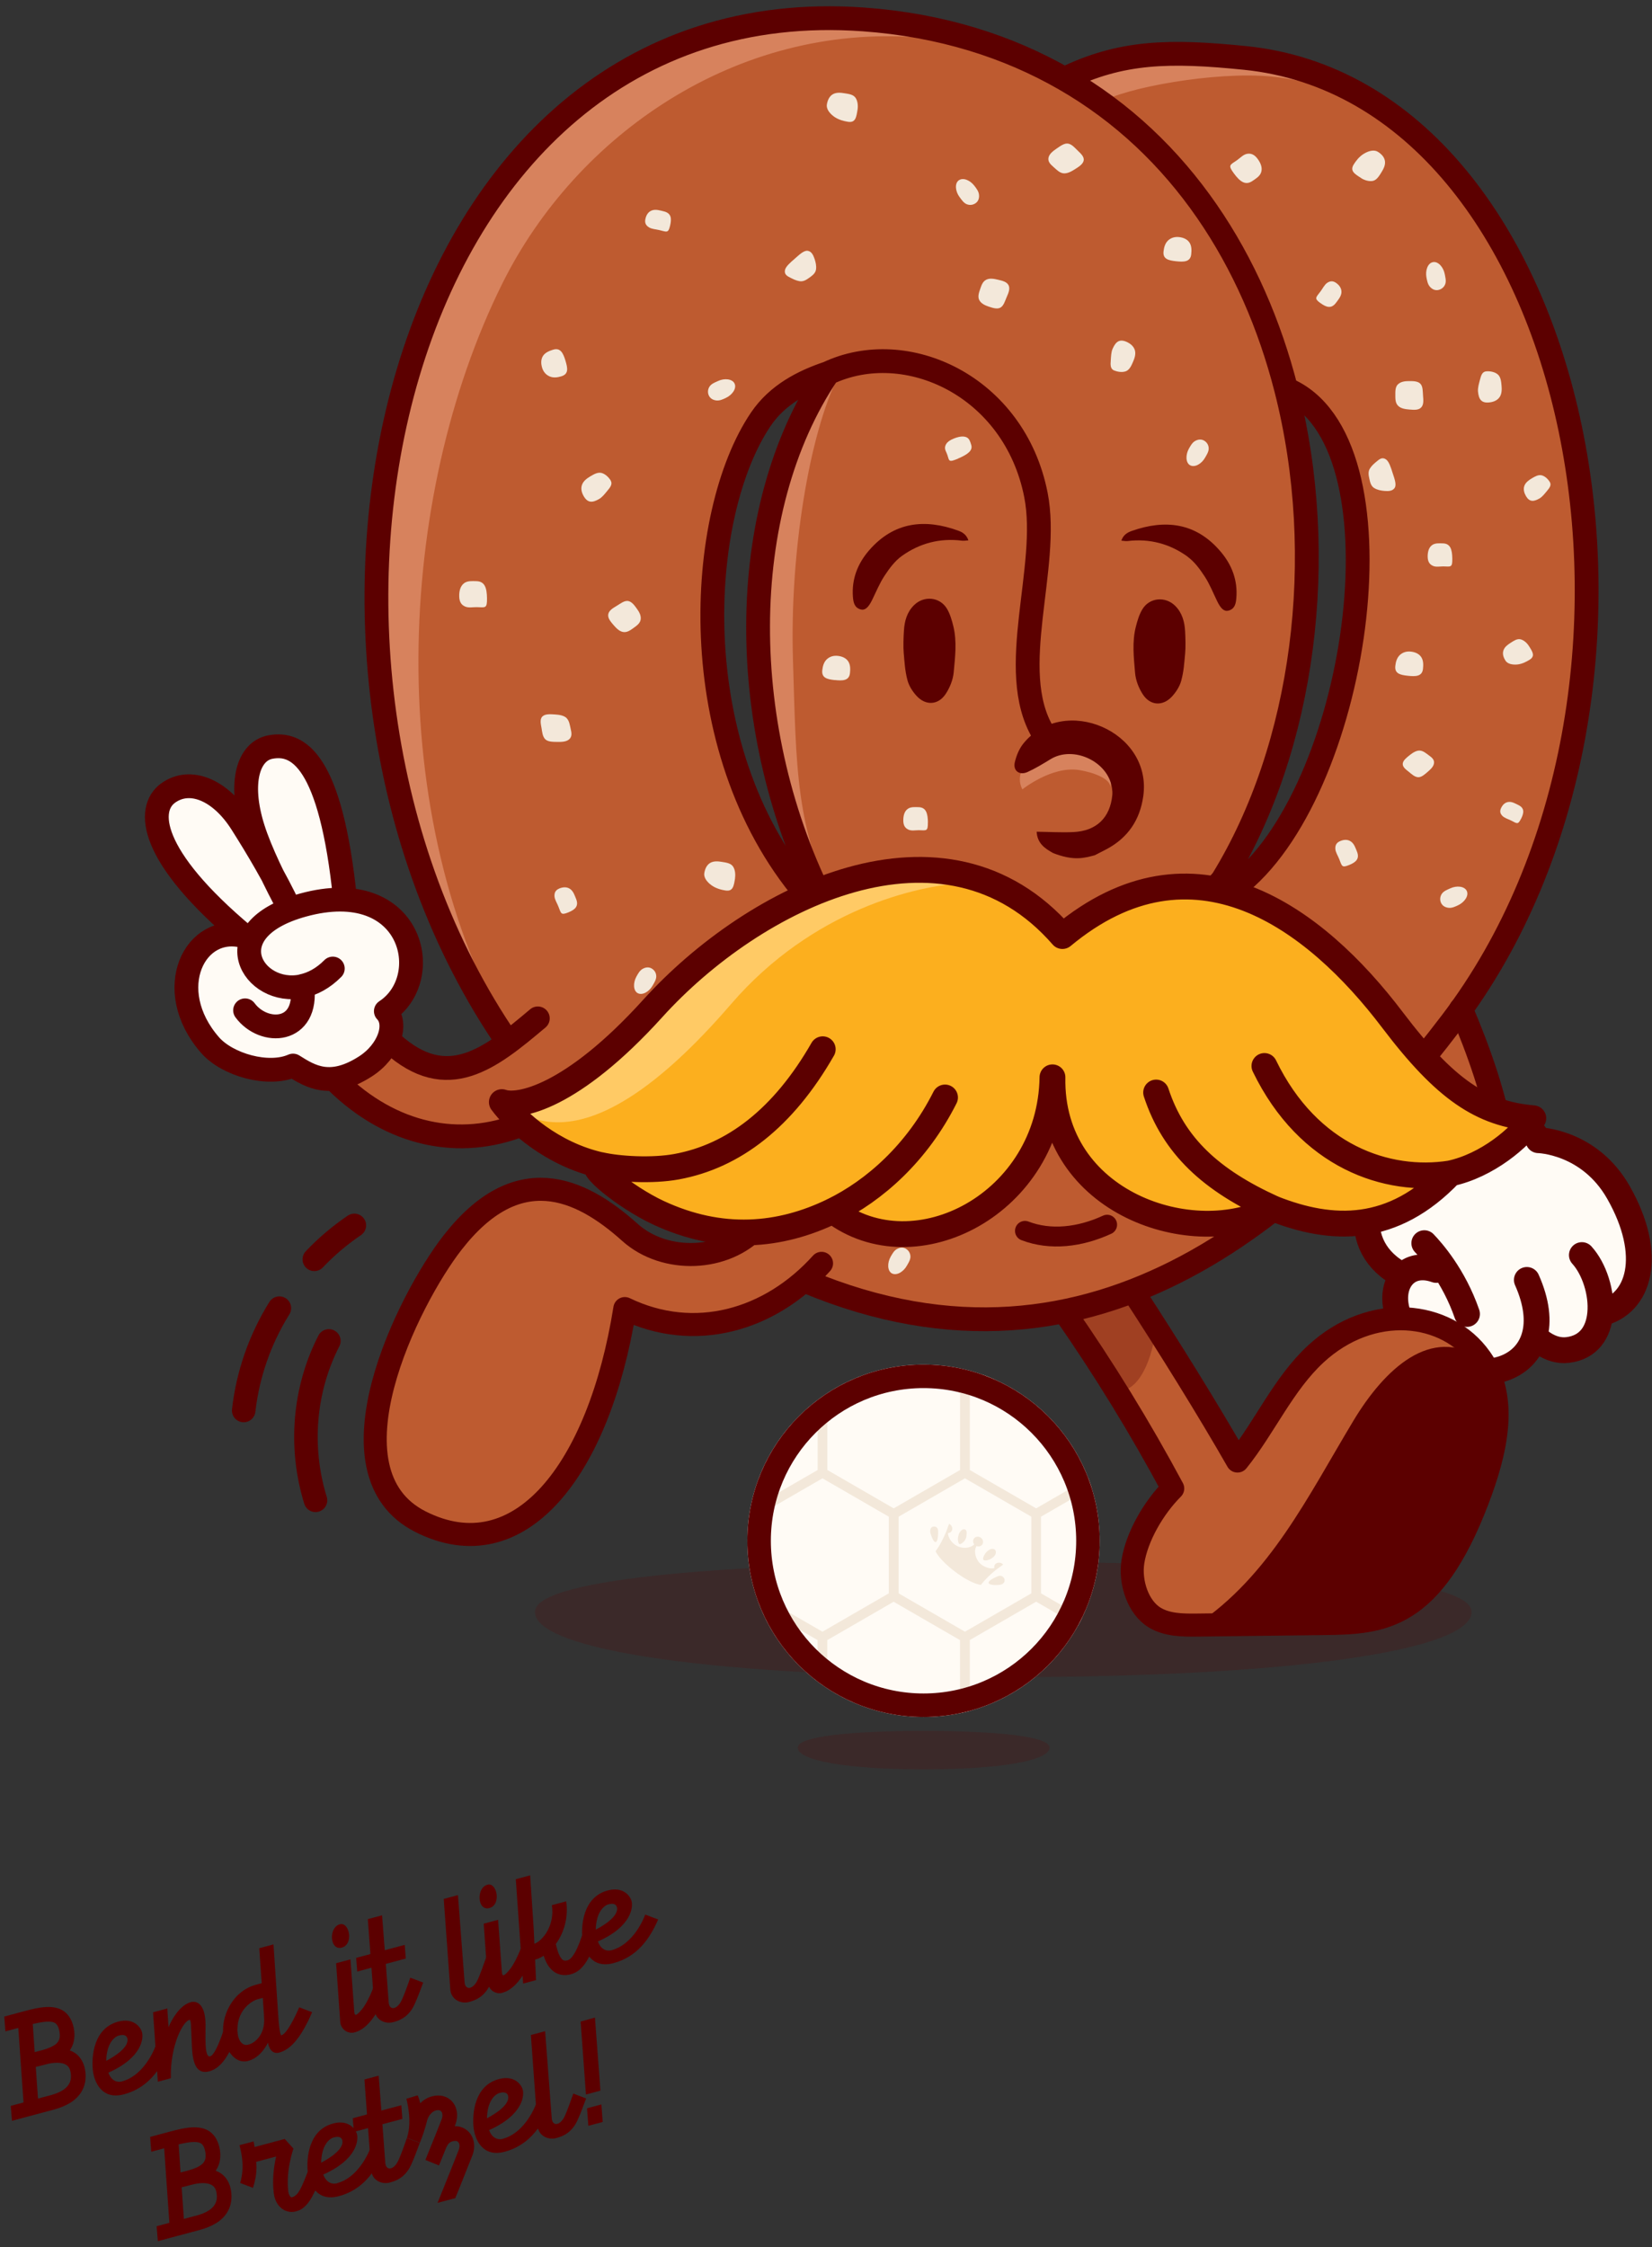 <svg width="236" height="321" viewBox="0 0 236 321" fill="none" xmlns="http://www.w3.org/2000/svg">
<rect x="0" y="0" width="236" height="321" fill="#333333" stroke="none"/>
<g clip-path="url(#clip0_3614_80096)">
<g opacity="0.2">
<path d="M210.232 230.245C210.232 235.765 184.372 239.565 143.332 239.565C102.292 239.565 76.422 235.765 76.422 230.245C76.422 225.275 106.372 223.115 143.332 223.115C180.292 223.115 210.232 225.265 210.232 230.245Z" fill="#5C0000"/>
<path d="M149.942 249.625C149.942 251.465 142.992 252.735 131.952 252.735C120.912 252.735 113.962 251.465 113.962 249.625C113.962 247.965 122.012 247.245 131.952 247.245C141.892 247.245 149.942 247.965 149.942 249.625Z" fill="#5C0000"/>
</g>
<path d="M208.751 158.515C215.091 157.615 218.932 161.086 219.772 162.866C219.807 162.866 227.052 163.013 231.202 170.315C236.272 179.215 234.302 186.325 228.602 187.625C228.362 190.255 226.992 192.475 223.942 192.835C221.212 193.155 219.211 190.845 219.211 190.845C218.358 193.913 215.746 195.672 212.605 195.919C212.3 195.268 211.935 194.634 211.501 194.025C208.912 190.356 204.609 188.328 199.947 188.375C198.894 185.932 199.19 183.588 200.421 182.235C192.232 178.135 194.702 168.315 201.322 165.775L201.331 165.765C201.422 163.765 203.422 159.275 208.751 158.515Z" fill="#FFFBF5"/>
<path d="M228.602 187.625C234.302 186.325 236.272 179.215 231.202 170.315C227.042 163.005 219.772 162.865 219.772 162.865C218.932 161.085 215.092 157.615 208.752 158.515C203.422 159.275 201.432 163.755 201.332 165.765C194.712 168.305 192.242 178.125 200.432 182.225M228.602 187.625C228.882 184.675 227.742 181.205 225.982 179.275M228.602 187.625C228.362 190.255 226.992 192.475 223.942 192.835C221.295 193.146 219.334 190.983 219.217 190.852M200.432 182.225C198.022 184.875 199.182 191.325 207.072 194.875C212.286 197.223 217.879 195.619 219.217 190.852M200.432 182.225C201.452 181.095 203.112 180.655 205.172 181.395M219.212 190.845C219.212 190.845 219.214 190.847 219.217 190.852M218.122 182.825C219.562 186.055 219.802 188.745 219.222 190.835C219.22 190.841 219.219 190.846 219.217 190.852M209.572 187.685C207.672 182.195 204.532 178.685 203.472 177.575" stroke="#5C0000" stroke-width="3.69" stroke-linecap="round" stroke-linejoin="round"/>
<path fill-rule="evenodd" clip-rule="evenodd" d="M194.257 189.478C192.076 190.293 189.934 191.585 187.962 193.405C195.922 186.045 206.682 187.195 211.502 194.025C215.355 199.437 213.846 206.642 211.58 212.952C213.304 208.146 214.576 202.818 213.379 198.167C214.688 203.26 213.035 209.163 211.072 214.305C208.651 220.64 206.15 224.686 203.54 227.274C199.178 231.593 194.511 231.843 189.402 231.905L170.872 232.125C168.852 232.145 166.742 232.105 165.012 231.085C162.562 229.645 161.382 225.995 161.832 223.085C162.392 219.495 164.782 215.355 167.522 212.615C163.782 205.635 157.812 195.205 152.672 187.155C141.352 189.585 128.852 188.775 115.122 183.015L114.882 182.895C107.682 189.215 98.132 191.195 89.262 186.925C85.572 210.075 74.172 224.475 60.082 217.375C45.992 210.275 58.342 185.595 64.642 177.515C73.842 165.705 82.772 169.555 89.992 176.045C93.892 179.555 100.062 180.135 104.732 177.815L104.122 177.515C99.612 174.915 95.552 172.115 90.802 168.405C86.732 165.235 83.032 161.715 79.652 157.925C69.562 164.645 57.552 163.785 48.002 154.425L47.632 154.075C48.942 153.955 50.442 153.455 52.202 152.325C53.802 151.305 54.922 149.905 55.492 148.525L55.992 149.005C62.232 154.635 67.342 152.765 72.582 148.895C34.542 93.605 55.622 -2.105 123.352 2.765C134.462 3.565 143.992 6.635 152.052 11.255C160.222 7.285 167.142 7.185 177.852 8.275C225.702 13.105 242.972 96.385 208.722 144.145C210.702 148.755 212.592 153.975 213.722 158.715C212.292 158.375 210.632 158.245 208.742 158.515C207.782 158.655 206.932 158.915 206.182 159.255C205.272 156.325 204.292 153.615 203.292 151.175C192.392 164.605 178.772 177.725 162.302 184.225C167.292 192.295 173.472 202.915 176.772 208.705C177.293 208.06 177.792 207.391 178.276 206.706C179.24 205.342 180.145 203.914 181.053 202.482C181.482 201.806 181.912 201.128 182.348 200.456C183.848 198.149 185.428 195.909 187.347 193.996C187.545 193.799 187.746 193.605 187.952 193.415C189.927 191.59 192.073 190.294 194.257 189.478ZM183.732 55.585C201.252 62.785 194.382 111.865 177.212 126.095L174.642 125.695C186.282 106.745 189.862 79.575 183.732 55.585ZM117.882 129.445L115.102 127.645C97.422 106.725 99.512 73.415 108.702 59.865C111.082 56.345 114.762 54.485 118.282 53.305C105.002 73.005 105.072 104.445 117.882 129.445Z" fill="#BE5B30"/>
<path d="M203.302 151.165C204.822 154.875 206.302 159.155 207.552 163.995C207.552 163.995 209.482 164.685 211.512 164.205C213.492 163.735 214.442 162.285 214.442 162.285C213.582 156.735 211.212 149.945 208.712 144.145" stroke="#5C0000" stroke-width="3.4" stroke-linecap="round" stroke-linejoin="round"/>
<path d="M117.192 54.995C105.012 74.765 105.432 105.145 117.872 129.445L119.612 130.045C113.592 118.365 113.762 109.575 113.282 94.305C112.802 79.035 115.612 62.015 119.752 53.745C119.002 53.995 118.122 54.435 117.192 54.985V54.995Z" fill="#D7825D"/>
<path d="M154.852 105.815C151.162 104.765 144.012 108.815 146.052 112.755C146.052 112.755 150.262 109.365 154.182 109.995C156.352 110.345 158.792 111.335 158.602 112.505C159.032 109.795 159.692 107.205 154.842 105.825L154.852 105.815Z" fill="#D7825D"/>
<path d="M73.102 148.525C54.562 116.485 56.562 71.125 71.752 40.515C82.352 19.185 105.262 3.365 131.132 5.345C140.992 6.095 149.792 9.405 157.312 14.605C160.632 12.555 173.582 10.155 181.632 10.935C192.822 12.025 202.552 18.355 210.152 27.995C202.032 17.015 191.112 9.625 177.842 8.285C167.132 7.195 160.212 7.295 152.042 11.265C143.982 6.645 134.452 3.575 123.342 2.775C55.622 -2.105 34.542 93.605 72.582 148.895L73.102 148.525Z" fill="#D7825D"/>
<path opacity="0.3" d="M165.212 189.055C163.622 186.625 163.312 186.625 161.892 184.525L152.212 187.645C155.382 191.855 156.952 194.205 159.852 198.595C162.582 198.855 164.762 194.215 165.202 189.045L165.212 189.055Z" fill="#5C0000"/>
<path d="M161.892 184.525C167.052 192.455 172.662 201.485 176.782 208.695C180.682 203.855 183.342 197.675 187.962 193.405C195.922 186.045 206.682 187.195 211.502 194.025C215.632 199.825 213.602 207.685 211.082 214.295C204.612 231.225 197.572 231.805 189.402 231.905L170.872 232.125C168.852 232.145 166.742 232.105 165.012 231.085C162.562 229.645 161.392 225.995 161.842 223.085C162.402 219.495 164.792 215.355 167.532 212.615C162.852 203.885 157.662 195.445 152.002 187.325" stroke="#5C0000" stroke-width="3.29" stroke-linecap="round" stroke-linejoin="round"/>
<path d="M170.862 232.135L189.392 231.915C197.562 231.815 204.602 231.235 211.072 214.305C213.592 207.705 215.622 199.835 211.492 194.035C204.432 189.305 197.812 195.525 193.352 202.925C186.862 213.705 181.392 225.125 170.852 232.135H170.862Z" fill="#5C0000"/>
<path d="M174.642 125.685C168.372 133.135 159.562 140.415 150.632 140.675C141.712 140.935 127.642 140.035 117.882 129.435M174.642 125.685C186.282 106.735 189.862 79.575 183.732 55.575M174.642 125.685L177.212 126.085C194.382 111.865 201.252 62.775 183.732 55.575M183.732 55.575C179.062 37.285 168.742 20.835 152.052 11.265M118.282 53.305C105.002 72.995 105.072 104.445 117.882 129.445L115.102 127.645C97.422 106.725 99.512 73.415 108.702 59.865C111.092 56.345 114.762 54.485 118.282 53.305ZM118.282 53.305C129.432 48.045 144.932 55.105 147.992 70.705C150.032 81.085 143.652 95.675 149.002 104.655M152.052 11.265C160.222 7.285 167.132 7.195 177.852 8.275C226.342 13.175 243.432 98.625 207.332 146.045C187.332 172.325 156.882 200.525 115.122 183.015M152.052 11.265C144.002 6.645 134.462 3.575 123.352 2.775C55.622 -2.105 34.522 93.615 72.572 148.905M55.992 149.005C63.892 156.145 69.992 151.235 76.832 145.465M48.002 154.425C55.986 162.254 65.701 164.141 74.574 160.612" stroke="#5C0000" stroke-width="3.4" stroke-linecap="round" stroke-linejoin="round"/>
<path d="M49.232 128.505H49.302C47.262 108.465 42.552 105.955 38.602 106.715C35.522 107.305 34.042 111.705 36.132 118.325C36.742 120.275 37.742 122.585 38.872 124.935C37.402 122.265 35.872 119.755 34.502 117.595C31.472 112.795 27.142 111.035 24.012 113.275C20.892 115.515 21.212 122.235 34.972 133.745C27.862 131.755 23.062 141.325 30.012 149.275C32.462 152.075 38.292 153.765 41.862 152.195C44.392 153.805 47.242 155.495 52.202 152.325C55.602 150.145 56.902 146.255 55.122 144.425C61.272 140.405 59.692 128.965 49.232 128.505Z" fill="#FFFBF5"/>
<path d="M34.972 133.745C21.212 122.235 20.892 115.525 24.022 113.275C27.152 111.025 31.472 112.795 34.512 117.595C36.702 121.055 39.312 125.405 41.402 129.875M35.962 134.095C35.632 133.955 35.302 133.845 34.972 133.755C27.862 131.765 23.062 141.335 30.012 149.285C32.462 152.085 38.292 153.775 41.862 152.205C44.392 153.815 47.242 155.505 52.192 152.335C55.592 150.155 56.892 146.265 55.122 144.435C62.282 139.755 58.962 124.985 43.302 129.275C30.332 132.835 36.152 142.375 43.182 140.865M47.542 138.345C46.142 139.755 44.642 140.535 43.182 140.845M35.012 144.315C37.682 147.915 44.052 147.655 43.192 140.845M49.302 128.495C47.262 108.475 42.552 105.955 38.602 106.715C35.522 107.305 34.052 111.705 36.142 118.325C37.192 121.655 39.352 126.045 41.412 129.875" stroke="#5C0000" stroke-width="3.4" stroke-linecap="round" stroke-linejoin="round"/>
<path d="M116.572 38.505C116.482 39.055 116.032 39.365 115.622 39.665C115.202 39.965 114.772 40.255 114.222 40.165C113.722 40.085 113.282 39.855 112.902 39.665C112.462 39.445 112.032 39.205 112.132 38.615C112.222 38.075 112.902 37.505 113.522 36.965C114.152 36.415 114.842 35.735 115.392 35.825C115.972 35.915 116.202 36.505 116.372 36.995C116.522 37.445 116.652 37.975 116.572 38.495V38.505Z" fill="#F3E8DA"/>
<path d="M196.312 69.715C195.842 69.415 195.732 68.885 195.622 68.385C195.512 67.885 195.412 67.375 195.712 66.905C195.982 66.475 196.362 66.165 196.692 65.895C197.072 65.575 197.452 65.275 197.962 65.595C198.422 65.885 198.682 66.735 198.932 67.515C199.192 68.315 199.542 69.215 199.242 69.685C198.932 70.175 198.302 70.165 197.782 70.125C197.312 70.085 196.772 69.995 196.322 69.715H196.312Z" fill="#F3E8DA"/>
<path d="M122.512 15.635C122.332 16.735 122.232 17.575 121.132 17.395C120.602 17.315 119.792 17.125 119.142 16.655C118.432 16.135 118.032 15.505 118.122 14.935C118.212 14.385 118.432 13.795 118.952 13.475C119.462 13.165 120.122 13.235 120.662 13.325C121.212 13.415 121.872 13.485 122.202 13.945C122.532 14.395 122.592 15.085 122.512 15.635Z" fill="#F3E8DA"/>
<path d="M194.472 25.445C193.532 24.855 192.802 24.425 193.392 23.485C193.672 23.035 194.162 22.355 194.862 21.945C195.612 21.495 196.352 21.375 196.842 21.685C197.322 21.985 197.772 22.415 197.852 23.025C197.932 23.625 197.612 24.185 197.322 24.655C197.022 25.125 196.692 25.705 196.142 25.835C195.592 25.955 194.932 25.745 194.462 25.455L194.472 25.445Z" fill="#F3E8DA"/>
<path d="M105.012 125.435C104.832 126.535 104.732 127.375 103.632 127.195C103.102 127.115 102.292 126.925 101.632 126.445C100.922 125.925 100.522 125.295 100.612 124.725C100.702 124.175 100.922 123.585 101.442 123.265C101.962 122.955 102.612 123.025 103.152 123.115C103.702 123.205 104.362 123.285 104.692 123.735C105.022 124.185 105.082 124.875 105.002 125.425L105.012 125.435Z" fill="#F3E8DA"/>
<path d="M218.402 92.255C218.932 93.085 219.352 93.705 218.522 94.235C218.122 94.485 217.472 94.845 216.762 94.915C215.992 94.985 215.352 94.805 215.072 94.375C214.802 93.955 214.602 93.435 214.772 92.915C214.932 92.405 215.402 92.075 215.812 91.815C216.222 91.555 216.712 91.205 217.202 91.315C217.692 91.425 218.142 91.845 218.402 92.255Z" fill="#F3E8DA"/>
<path d="M104.942 54.795C105.262 55.485 104.612 56.405 103.702 56.835C103.282 57.035 102.832 57.245 102.372 57.205C101.822 57.155 101.452 56.885 101.272 56.515C101.092 56.145 101.072 55.645 101.382 55.185C101.652 54.805 102.152 54.615 102.572 54.425C103.482 53.995 104.622 54.105 104.942 54.795Z" fill="#F3E8DA"/>
<path d="M209.542 127.265C209.862 127.955 209.212 128.875 208.302 129.305C207.882 129.505 207.432 129.715 206.972 129.675C206.422 129.625 206.052 129.355 205.872 128.985C205.692 128.615 205.672 128.115 205.982 127.655C206.252 127.275 206.752 127.085 207.172 126.895C208.082 126.465 209.222 126.575 209.542 127.265Z" fill="#F3E8DA"/>
<path d="M136.962 25.765C137.572 25.305 138.602 25.745 139.212 26.555C139.492 26.925 139.792 27.315 139.852 27.775C139.922 28.325 139.742 28.745 139.412 28.995C139.082 29.245 138.602 29.375 138.092 29.165C137.662 28.985 137.372 28.535 137.092 28.165C136.482 27.365 136.352 26.225 136.952 25.765H136.962Z" fill="#F3E8DA"/>
<path d="M204.702 37.445C203.952 37.585 203.592 38.655 203.782 39.645C203.872 40.095 203.952 40.585 204.262 40.945C204.622 41.365 205.062 41.505 205.462 41.425C205.862 41.345 206.292 41.075 206.472 40.555C206.622 40.115 206.472 39.595 206.392 39.145C206.202 38.155 205.442 37.295 204.702 37.445Z" fill="#F3E8DA"/>
<path d="M170.022 66.465C169.362 66.095 169.352 64.965 169.842 64.085C170.072 63.685 170.302 63.245 170.702 63.005C171.172 62.725 171.632 62.725 171.992 62.925C172.352 63.125 172.672 63.515 172.672 64.065C172.672 64.535 172.382 64.975 172.152 65.375C171.662 66.255 170.672 66.825 170.012 66.455L170.022 66.465Z" fill="#F3E8DA"/>
<path d="M127.412 181.895C126.752 181.525 126.742 180.395 127.232 179.515C127.462 179.115 127.692 178.675 128.092 178.435C128.572 178.155 129.022 178.155 129.382 178.355C129.742 178.555 130.052 178.945 130.062 179.495C130.062 179.965 129.772 180.405 129.542 180.805C129.052 181.685 128.062 182.255 127.402 181.885L127.412 181.895Z" fill="#F3E8DA"/>
<path d="M91.102 141.865C90.442 141.495 90.432 140.365 90.922 139.485C91.142 139.085 91.382 138.645 91.782 138.405C92.262 138.125 92.712 138.125 93.072 138.325C93.432 138.525 93.752 138.915 93.752 139.465C93.752 139.935 93.462 140.375 93.232 140.775C92.742 141.655 91.752 142.225 91.092 141.855L91.102 141.865Z" fill="#F3E8DA"/>
<path d="M91.522 88.505C91.432 89.055 90.942 89.385 90.482 89.715C90.032 90.045 89.562 90.365 89.022 90.275C88.482 90.185 88.052 89.745 87.652 89.285C87.252 88.815 86.802 88.315 86.892 87.755C86.982 87.195 87.562 86.865 88.092 86.545C88.612 86.235 89.182 85.765 89.722 85.845C90.272 85.935 90.662 86.505 90.992 86.965C91.322 87.415 91.612 87.945 91.522 88.495V88.505Z" fill="#F3E8DA"/>
<path d="M119.242 97.145C118.142 97.025 117.342 96.825 117.472 95.715C117.532 95.175 117.682 94.585 118.112 94.175C118.562 93.755 119.122 93.625 119.682 93.685C120.242 93.745 120.832 93.955 121.172 94.465C121.502 94.965 121.482 95.615 121.422 96.155C121.302 97.255 120.352 97.255 119.242 97.135V97.145Z" fill="#F3E8DA"/>
<path d="M201.102 96.525C200.002 96.405 199.202 96.205 199.332 95.105C199.392 94.565 199.542 93.975 199.972 93.565C200.422 93.145 200.982 93.015 201.542 93.075C202.102 93.135 202.692 93.345 203.032 93.855C203.362 94.355 203.342 95.005 203.282 95.545C203.162 96.645 202.212 96.645 201.102 96.525Z" fill="#F3E8DA"/>
<path d="M132.552 117.475C132.572 118.795 132.332 118.605 131.262 118.585C130.772 118.585 130.232 118.705 129.802 118.515C129.292 118.295 129.042 117.895 129.042 117.185C129.042 116.495 129.202 115.885 129.672 115.545C130.102 115.225 130.702 115.285 131.212 115.295C132.282 115.315 132.542 116.145 132.562 117.475H132.552Z" fill="#F3E8DA"/>
<path d="M136.852 65.515C135.482 66.095 135.612 65.825 135.342 64.995C135.222 64.605 134.942 64.255 135.012 63.835C135.102 63.355 135.442 62.985 136.182 62.675C136.892 62.375 137.572 62.245 138.062 62.455C138.512 62.655 138.612 63.135 138.742 63.535C139.012 64.365 138.222 64.925 136.852 65.505V65.515Z" fill="#F3E8DA"/>
<path d="M199.702 54.895C199.312 55.285 199.332 55.885 199.332 56.445C199.332 57.005 199.332 57.565 199.732 57.965C200.122 58.355 200.732 58.445 201.332 58.495C201.952 58.545 202.622 58.615 203.012 58.215C203.412 57.815 203.342 57.145 203.292 56.535C203.242 55.935 203.292 55.195 202.902 54.805C202.512 54.415 201.812 54.435 201.252 54.435C200.692 54.435 200.092 54.515 199.702 54.905V54.895Z" fill="#F3E8DA"/>
<path d="M139.892 42.855C139.642 42.355 139.852 41.795 140.032 41.265C140.212 40.735 140.392 40.205 140.892 39.955C141.382 39.705 141.992 39.815 142.572 39.955C143.172 40.095 143.832 40.245 144.082 40.745C144.332 41.245 144.062 41.865 143.812 42.435C143.572 42.985 143.382 43.705 142.892 43.955C142.402 44.205 141.742 43.955 141.212 43.785C140.682 43.605 140.142 43.345 139.892 42.855Z" fill="#F3E8DA"/>
<path d="M87.242 68.645C87.542 69.155 87.172 69.615 86.772 70.095C86.422 70.515 86.052 71.005 85.612 71.265C84.662 71.825 83.982 71.865 83.412 70.915C83.122 70.435 82.932 69.835 83.142 69.255C83.342 68.685 83.872 68.315 84.342 68.035C84.822 67.755 85.382 67.415 85.932 67.555C86.472 67.695 86.962 68.175 87.252 68.645H87.242Z" fill="#F3E8DA"/>
<path d="M221.402 68.855C221.672 69.305 221.342 69.715 220.982 70.145C220.672 70.515 220.352 70.945 219.952 71.185C219.102 71.685 218.502 71.715 218.002 70.875C217.752 70.445 217.582 69.915 217.762 69.405C217.942 68.905 218.412 68.575 218.832 68.325C219.252 68.075 219.762 67.775 220.242 67.895C220.722 68.015 221.162 68.445 221.412 68.865L221.402 68.855Z" fill="#F3E8DA"/>
<path d="M212.312 53.045C211.722 53.095 211.572 53.675 211.412 54.285C211.272 54.815 211.102 55.395 211.142 55.915C211.242 57.015 211.612 57.595 212.722 57.485C213.282 57.435 213.872 57.235 214.222 56.735C214.562 56.245 214.552 55.595 214.502 55.045C214.452 54.495 214.392 53.835 213.962 53.475C213.532 53.115 212.862 52.995 212.302 53.045H212.312Z" fill="#F3E8DA"/>
<path d="M159.142 52.915C158.602 52.675 158.632 52.085 158.682 51.455C158.722 50.905 158.732 50.305 158.942 49.825C159.392 48.805 159.922 48.385 160.932 48.825C161.442 49.055 161.942 49.425 162.122 50.015C162.292 50.595 162.072 51.205 161.852 51.705C161.632 52.215 161.372 52.815 160.852 53.025C160.332 53.225 159.652 53.125 159.142 52.905V52.915Z" fill="#F3E8DA"/>
<path d="M80.792 51.565C81.112 52.625 81.242 53.435 80.182 53.755C79.662 53.915 79.062 54.005 78.512 53.765C77.942 53.515 77.602 53.055 77.442 52.515C77.282 51.975 77.242 51.355 77.572 50.835C77.902 50.335 78.512 50.105 79.032 49.945C80.092 49.625 80.472 50.495 80.792 51.555V51.565Z" fill="#F3E8DA"/>
<path d="M167.992 37.315C166.892 37.195 166.092 36.995 166.222 35.895C166.282 35.355 166.432 34.765 166.862 34.355C167.312 33.935 167.872 33.805 168.432 33.865C168.992 33.925 169.582 34.135 169.922 34.645C170.252 35.145 170.232 35.795 170.172 36.335C170.052 37.435 169.102 37.435 167.992 37.315Z" fill="#F3E8DA"/>
<path d="M95.722 32.255C95.462 33.335 95.262 33.125 94.182 32.865C93.682 32.745 93.112 32.725 92.712 32.475C92.242 32.185 92.072 31.805 92.212 31.225C92.342 30.665 92.642 30.205 93.192 30.035C93.702 29.875 94.292 30.055 94.812 30.185C95.892 30.445 95.982 31.175 95.722 32.255Z" fill="#F3E8DA"/>
<path d="M188.602 43.275C187.712 42.615 187.982 42.505 188.652 41.615C188.962 41.205 189.202 40.685 189.582 40.415C190.032 40.105 190.452 40.095 190.922 40.445C191.382 40.785 191.682 41.245 191.632 41.815C191.582 42.345 191.182 42.815 190.862 43.245C190.202 44.135 189.492 43.925 188.602 43.265V43.275Z" fill="#F3E8DA"/>
<path d="M81.142 130.345C80.112 130.755 80.162 130.475 79.752 129.445C79.562 128.965 79.242 128.495 79.212 128.025C79.182 127.475 79.392 127.115 79.942 126.895C80.472 126.685 81.022 126.665 81.482 127.005C81.912 127.325 82.102 127.915 82.302 128.405C82.712 129.435 82.172 129.935 81.142 130.345Z" fill="#F3E8DA"/>
<path d="M192.692 123.575C191.662 123.985 191.712 123.705 191.302 122.675C191.112 122.205 190.792 121.725 190.762 121.255C190.732 120.705 190.942 120.345 191.492 120.125C192.022 119.905 192.572 119.885 193.032 120.235C193.462 120.555 193.652 121.145 193.852 121.635C194.262 122.665 193.722 123.165 192.692 123.575Z" fill="#F3E8DA"/>
<path d="M217.282 116.965C216.842 117.845 216.712 117.625 215.832 117.185C215.422 116.985 214.942 116.855 214.642 116.555C214.292 116.215 214.222 115.845 214.462 115.375C214.692 114.915 215.042 114.585 215.552 114.545C216.022 114.505 216.492 114.785 216.922 114.995C217.802 115.435 217.732 116.085 217.292 116.965H217.282Z" fill="#F3E8DA"/>
<path d="M69.572 85.475C69.592 86.965 69.322 86.755 68.112 86.725C67.552 86.715 66.952 86.855 66.462 86.645C65.892 86.405 65.612 85.955 65.602 85.145C65.592 84.375 65.782 83.685 66.312 83.295C66.802 82.935 67.472 83.005 68.052 83.015C69.262 83.035 69.552 83.975 69.572 85.465V85.475Z" fill="#F3E8DA"/>
<path d="M207.472 79.795C207.492 81.115 207.252 80.925 206.182 80.905C205.692 80.905 205.152 81.025 204.722 80.835C204.212 80.615 203.962 80.215 203.952 79.505C203.952 78.815 204.112 78.205 204.582 77.865C205.012 77.545 205.612 77.605 206.122 77.615C207.192 77.635 207.452 78.465 207.472 79.795Z" fill="#F3E8DA"/>
<path d="M176.262 24.755C175.372 23.555 175.722 23.575 176.712 22.885C177.172 22.565 177.572 22.105 178.092 21.985C178.692 21.855 179.192 22.055 179.662 22.695C180.122 23.315 180.372 23.985 180.162 24.615C179.972 25.195 179.392 25.525 178.912 25.855C177.922 26.535 177.132 25.945 176.252 24.745L176.262 24.755Z" fill="#F3E8DA"/>
<path d="M80.962 102.595C81.332 102.985 81.402 103.575 81.522 104.095C81.652 104.655 81.752 105.175 81.342 105.575C80.942 105.955 80.282 105.985 79.632 105.975C78.982 105.965 78.252 105.975 77.872 105.575C77.502 105.185 77.452 104.545 77.362 104.005C77.262 103.425 77.082 102.725 77.492 102.335C77.892 101.945 78.662 102.015 79.302 102.055C79.932 102.095 80.592 102.205 80.972 102.595H80.962Z" fill="#F3E8DA"/>
<path d="M202.862 107.215C203.332 107.255 203.732 107.605 204.112 107.885C204.522 108.185 204.902 108.465 204.862 108.975C204.822 109.465 204.402 109.865 203.962 110.245C203.522 110.625 203.052 111.055 202.562 111.015C202.082 110.975 201.672 110.585 201.292 110.275C200.892 109.945 200.352 109.595 200.392 109.085C200.432 108.595 200.982 108.185 201.422 107.835C201.862 107.495 202.362 107.175 202.852 107.215H202.862Z" fill="#F3E8DA"/>
<path d="M151.832 24.745C151.312 24.645 150.902 24.205 150.502 23.855C150.072 23.475 149.682 23.115 149.782 22.545C149.882 21.995 150.402 21.595 150.942 21.225C151.482 20.855 152.062 20.415 152.602 20.515C153.132 20.615 153.542 21.105 153.942 21.495C154.362 21.905 154.912 22.365 154.812 22.925C154.712 23.475 154.042 23.865 153.512 24.205C152.982 24.545 152.382 24.845 151.832 24.745Z" fill="#F3E8DA"/>
<path d="M158.162 174.935C154.282 176.725 150.072 177.215 146.422 175.815" stroke="#5C0000" stroke-width="2.84" stroke-linecap="round" stroke-linejoin="round"/>
<path d="M150.432 121.845C149.222 121.175 148.192 120.445 148.092 118.805C149.892 118.825 151.612 118.935 153.322 118.855C156.642 118.705 158.602 116.795 158.902 113.545C158.932 113.215 158.902 112.875 158.852 112.545C158.302 108.755 153.332 106.445 150.072 108.445C149.012 109.095 147.942 109.745 146.812 110.265C145.642 110.805 144.692 110.105 144.972 108.885C145.192 107.935 145.602 106.935 146.212 106.185C151.992 99.095 164.652 104.445 163.322 113.745C162.842 117.125 161.142 119.645 158.122 121.275C157.612 121.545 157.092 121.805 156.392 122.165C154.892 122.555 153.412 123.015 150.422 121.845H150.432Z" fill="#5C0000"/>
<path d="M167.882 86.535C168.892 87.545 169.232 88.835 169.302 90.195C169.352 91.105 169.392 92.475 169.302 93.385C169.162 94.815 169.122 95.835 168.752 97.215C168.532 98.055 167.992 98.885 167.392 99.525C166.092 100.905 164.322 100.795 163.282 99.215C162.682 98.315 162.242 97.175 162.152 96.105C161.972 93.935 161.712 91.725 162.252 89.565C162.472 88.695 162.732 87.795 163.192 87.035C164.212 85.335 166.492 85.145 167.892 86.545L167.882 86.535Z" fill="#5C0000"/>
<path d="M130.582 86.435C129.562 87.435 129.212 88.725 129.132 90.085C129.072 90.995 129.022 92.365 129.102 93.275C129.232 94.705 129.272 95.725 129.622 97.105C129.832 97.945 130.362 98.785 130.962 99.425C132.252 100.815 134.022 100.725 135.082 99.145C135.682 98.245 136.142 97.115 136.242 96.045C136.442 93.875 136.722 91.665 136.202 89.495C135.992 88.625 135.732 87.715 135.282 86.955C134.272 85.255 131.992 85.045 130.582 86.435Z" fill="#5C0000"/>
<path d="M169.692 79.535C167.152 77.685 164.242 76.895 161.072 77.285C160.812 77.315 160.542 77.255 160.192 77.225C160.472 76.385 161.072 76.055 161.692 75.835C166.382 74.185 170.842 74.585 174.412 78.835C175.992 80.705 176.822 82.905 176.622 85.395C176.562 86.165 176.432 86.975 175.492 87.225C174.882 87.385 174.392 86.935 173.872 85.855C173.302 84.685 172.822 83.455 172.112 82.365C171.432 81.325 170.662 80.255 169.682 79.545L169.692 79.535Z" fill="#5C0000"/>
<path d="M128.832 79.415C131.392 77.585 134.302 76.825 137.462 77.235C137.722 77.265 137.992 77.205 138.342 77.185C138.062 76.345 137.472 76.005 136.852 75.785C132.172 74.095 127.712 74.465 124.102 78.675C122.512 80.535 121.662 82.725 121.842 85.215C121.902 85.985 122.022 86.795 122.962 87.055C123.572 87.215 124.062 86.775 124.592 85.695C125.162 84.525 125.662 83.305 126.372 82.225C127.052 81.195 127.842 80.125 128.832 79.415Z" fill="#5C0000"/>
<path d="M117.362 180.455C109.972 188.665 99.182 191.705 89.262 186.915C85.572 210.065 74.172 224.465 60.082 217.365C45.992 210.265 58.342 185.585 64.642 177.505C73.842 165.695 82.772 169.545 89.992 176.035C94.972 180.505 103.662 180.235 108.202 175.215" stroke="#5C0000" stroke-width="3.29" stroke-linecap="round" stroke-linejoin="round"/>
<path d="M207.182 167.615C212.472 166.465 217.062 162.575 219.042 159.735C211.682 159.105 206.482 155.655 198.922 145.685C187.822 131.025 170.482 118.145 151.772 133.705C134.982 114.425 107.712 128.075 93.262 144.035C81.702 156.805 74.062 158.285 71.692 157.425C73.792 160.255 78.872 164.855 85.742 166.415C83.342 166.155 89.282 171.015 94.022 173.225C103.012 177.415 111.422 176.645 118.972 172.975C130.672 181.915 150.072 171.925 150.342 153.905C149.982 171.915 170.512 178.755 181.842 172.615C190.302 175.975 199.002 176.235 207.182 167.625V167.615Z" fill="#FCAF1E"/>
<path d="M144.232 127.475C127.652 118.255 105.712 130.285 93.282 144.025C81.722 156.795 74.082 158.275 71.712 157.415C74.092 158.285 82.552 168.805 104.452 143.405C116.122 129.875 131.092 126.475 137.692 126.145C140.472 126.005 142.592 126.545 144.242 127.475H144.232Z" fill="#FFCA65"/>
<path d="M180.632 152.265C186.932 165.265 198.212 169.025 207.192 167.615M165.162 156.055C167.672 163.705 173.022 168.595 181.852 172.605M85.742 166.415C78.872 164.855 73.792 160.255 71.692 157.425C74.062 158.285 81.702 156.805 93.262 144.035C107.712 128.075 134.982 114.425 151.772 133.705C170.482 118.145 187.822 131.025 198.922 145.685C206.482 155.655 211.682 159.105 219.042 159.735C217.062 162.575 212.472 166.465 207.182 167.615C199.002 176.225 190.312 175.965 181.842 172.605M181.852 172.595C170.532 178.735 149.992 171.905 150.352 153.885C150.082 171.915 130.682 181.895 118.982 172.955M117.532 149.875C111.912 159.685 104.812 165.165 96.632 166.655C93.182 167.285 88.402 167.015 85.752 166.405C83.352 166.145 89.292 171.005 94.032 173.215C103.022 177.405 111.432 176.635 118.982 172.965C124.942 170.055 131.032 164.665 135.002 156.765" stroke="#5C0000" stroke-width="3.69" stroke-linecap="round" stroke-linejoin="round"/>
<path d="M46.982 191.535C45.212 194.985 44.142 198.775 43.812 202.685C43.482 206.595 43.912 210.545 45.072 214.305M50.622 175.035C48.542 176.445 46.622 178.065 44.902 179.885M39.912 186.855C37.132 191.315 35.402 196.305 34.812 201.475" stroke="#5C0000" stroke-width="3.36" stroke-linecap="round"/>
<path d="M131.932 245.255C145.833 245.255 157.102 233.986 157.102 220.085C157.102 206.184 145.833 194.915 131.932 194.915C118.031 194.915 106.762 206.184 106.762 220.085C106.762 233.986 118.031 245.255 131.932 245.255Z" fill="#FFFBF5"/>
<path fill-rule="evenodd" clip-rule="evenodd" d="M133.152 195.124L137.852 197.834L140.381 196.37C140.935 196.567 141.479 196.783 142.014 197.017L138.543 199.023V209.974L148.022 215.454L155.466 211.148C155.632 211.584 155.787 212.026 155.928 212.474L148.713 216.643V227.594L154.615 231.007C154.415 231.421 154.203 231.829 153.981 232.23L152.762 231.523L148.022 228.784L138.543 234.264V244.376C138.081 244.501 137.614 244.614 137.142 244.714V234.273L127.663 228.794L118.182 234.273V240.933C117.712 240.603 117.252 240.253 116.802 239.893V234.273L109.373 229.983C109.093 229.313 108.843 228.634 108.623 227.954L117.493 233.074L126.972 227.594V216.643L117.493 211.164L108.012 216.643L107.982 215.074L116.812 209.974V200.683C117.262 200.323 117.722 199.983 118.192 199.653V209.974L127.672 215.454L137.152 209.974V199.023L130.532 195.204C131.412 195.124 132.282 195.104 133.152 195.124ZM128.373 216.643V227.594L137.852 233.074L147.333 227.594V216.643L137.852 211.164L128.373 216.643Z" fill="#F3E8DA"/>
<path d="M131.932 243.575C144.905 243.575 155.422 233.058 155.422 220.085C155.422 207.112 144.905 196.595 131.932 196.595C118.959 196.595 108.442 207.112 108.442 220.085C108.442 233.058 118.959 243.575 131.932 243.575Z" stroke="#5C0000" stroke-width="3.36"/>
<path d="M136.962 219.177C137.102 218.751 137.505 218.339 137.842 218.465C138.107 218.565 138.133 218.844 138.058 219.432C137.972 220.115 137.412 220.465 137.222 220.545C137.132 220.585 137.002 220.545 136.962 220.455C136.805 220.063 136.8 219.666 136.962 219.177ZM134.02 218.785C134.02 218.306 133.824 218.007 133.342 218.055C132.902 218.099 132.825 218.678 132.92 218.995C133.461 220.794 134.02 220.665 134.02 218.785ZM142.562 225.145C140.403 226.045 141.164 226.516 142.736 226.385C144.067 226.274 143.488 224.759 142.562 225.145ZM140.132 226.385C140.132 226.385 138.852 226.315 136.472 224.525C134.092 222.735 133.652 221.575 133.652 221.575C134.312 220.695 134.832 219.595 135.172 218.785C135.304 218.42 135.4 218.15 135.582 217.665C135.952 217.825 136.132 218.245 135.992 218.595C135.892 218.845 135.672 218.985 135.422 218.995C135.462 219.755 136.072 220.515 136.772 220.855C137.472 221.195 138.562 221.205 139.172 220.605H139.182C138.972 220.355 138.952 220.005 139.142 219.755C139.362 219.455 139.812 219.415 140.132 219.655C140.452 219.895 140.532 220.335 140.312 220.635C140.122 220.885 139.782 220.955 139.492 220.835L139.382 221.085C139.142 221.775 139.422 222.685 139.912 223.225C140.402 223.765 141.312 224.145 142.042 223.995C142.002 223.745 142.058 223.465 142.302 223.325C142.632 223.136 143.052 223.175 143.302 223.485C142.81 223.854 142.627 223.99 142.182 224.315C141.542 224.835 140.752 225.565 140.132 226.385Z" fill="#F3E8DA"/>
<path fill-rule="evenodd" clip-rule="evenodd" d="M141.074 221.551C140.56 221.999 140.348 222.629 140.483 222.815C140.697 223.016 141.427 222.831 141.89 222.428C142.334 222.041 142.324 221.622 142.182 221.419C142.04 221.216 141.589 221.104 141.074 221.551Z" fill="#F3E8DA"/>
<path d="M10.799 293.307C11.427 293.772 12.176 294.69 12.231 296.426C12.276 298.054 11.539 299.407 10.074 300.34C9.37 300.771 8.581 301.094 7.781 301.309C7.572 301.364 1.713 302.934 1.713 302.934L1.533 300.802L3.359 300.313L2.612 289.668L0.769 290.162L0.611 288.042L3.549 287.255C5.549 286.719 7.611 286.278 9.081 287.245C9.908 287.825 10.421 288.768 10.6 290.062C10.728 291.164 10.512 292.098 9.975 292.875C10.265 292.984 10.547 293.132 10.799 293.307ZM8.513 290.341C8.388 289.387 8.025 289.075 7.91 288.994C7.296 288.58 5.994 288.799 4.681 289.113L4.954 293.121C7.806 292.431 8.723 291.888 8.513 290.341ZM10.14 296.483C10.096 295.414 9.676 295.098 9.539 295.005C8.863 294.496 7.585 294.597 6.611 294.857C6.298 294.941 5.638 295.118 5.112 295.241L5.428 299.759C6.175 299.558 6.749 299.405 6.784 299.395C9.115 298.845 10.191 297.923 10.14 296.483Z" fill="#5C0000"/>
<path d="M22.239 292.217L24.085 292.915C22.84 295.783 21.026 298.263 17.706 299.152C14.576 299.991 13.429 297.447 13.254 295.612C13.079 293.777 13.334 289.721 16.88 288.77C19.036 288.193 20.076 289.498 20.29 290.298C20.504 291.098 20.359 293.894 15.479 296.059C15.85 297.097 16.617 297.525 17.434 297.306C20.164 296.574 21.717 293.605 22.239 292.217ZM17.001 290.75C16.219 290.96 15.219 292.029 15.176 294.37C18.469 292.612 18.27 291.454 18.186 291.141C18.103 290.828 17.801 290.536 17.001 290.75Z" fill="#5C0000"/>
<path d="M32.08 289.598L33.943 290.292C33.472 291.387 32.423 295.19 29.902 295.866C27.381 296.541 27.458 293.073 27.377 291.38C27.296 289.688 27.303 288.53 27.115 288.525C26.29 288.504 24.275 292.044 24.408 296.853L22.548 297.352L21.866 287.434L23.9 286.889L24.076 289.563C24.076 289.563 25.274 286.521 27.256 285.99C28.073 285.771 29.337 286.178 29.366 289.207C29.39 290.617 29.149 293.962 30.019 293.729C30.766 293.528 31.718 290.683 32.08 289.598Z" fill="#5C0000"/>
<path d="M42.745 286.722L44.59 287.42C42.834 291.506 41.267 292.82 39.893 293.189C38.502 293.561 38.28 291.757 38.28 291.757C38.28 291.757 37.372 293.864 35.46 294.377C33.356 294.94 31.889 292.315 31.863 289.992C31.837 287.67 33.318 284.366 36.604 283.485L37.386 283.276L37.036 278.282L39.07 277.737L39.776 288.3C39.779 288.449 39.958 290.786 40.201 290.721C41.175 290.46 42.745 286.722 42.745 286.722ZM37.54 285.378L36.722 285.597C36.27 285.718 33.94 286.827 33.917 289.87C33.903 291.346 34.541 292.2 35.312 292.087C36.405 291.924 37.807 290.617 37.736 288.474C37.718 288.2 37.71 287.96 37.701 287.72L37.54 285.378Z" fill="#5C0000"/>
<path d="M53.326 283.906L55.172 284.604C54.047 287.57 52.522 289.805 50.696 290.294C50.231 290.437 49.741 290.345 49.334 290.081C48.946 289.813 48.681 289.38 48.612 288.914L48.015 280.428L50.067 279.878L50.607 287.318C50.651 287.902 50.816 288.1 51.727 286.98C52.275 286.312 52.943 284.977 53.326 283.906ZM48.833 278.196C47.095 278.662 46.903 275.303 48.554 274.86C49.928 274.492 50.555 277.735 48.833 278.196Z" fill="#5C0000"/>
<path d="M58.609 282.49L60.454 283.188C60.224 283.79 59.695 285.292 59.198 286.357C58.296 288.276 56.835 288.668 56.157 288.849C55.01 289.157 53.571 288.517 53.497 286.99L53.066 281.068L51.032 281.613L50.881 279.66L52.915 279.115L52.547 274.126L54.582 273.581L54.967 278.565L57.818 277.801L57.969 279.754L55.118 280.519L55.524 286C55.587 287.139 56.63 287.138 57.312 285.856C57.726 285.037 58.305 283.373 58.609 282.49Z" fill="#5C0000"/>
<path d="M69.451 279.604L71.279 280.306C71.049 280.909 70.519 282.411 70.022 283.476C69.12 285.395 67.677 285.781 66.981 285.968C65.851 286.27 64.413 285.631 64.322 284.109L63.389 271.239L65.423 270.694L66.366 283.114C66.429 284.252 67.472 284.252 68.154 282.97C68.568 282.151 69.129 280.491 69.451 279.604Z" fill="#5C0000"/>
<path d="M74.414 278.255L76.26 278.953C75.135 281.919 73.61 284.154 71.784 284.643C71.319 284.787 70.829 284.694 70.423 284.431C70.034 284.162 69.769 283.73 69.7 283.264L69.103 274.777L71.155 274.227L71.695 281.667C71.74 282.251 71.904 282.45 72.816 281.33C73.363 280.661 74.031 279.327 74.414 278.255ZM69.921 272.545C68.183 273.011 67.991 269.652 69.643 269.21C71.016 268.842 71.643 272.084 69.921 272.545Z" fill="#5C0000"/>
<path d="M83.38 275.816L85.243 276.509C84.681 278.169 84.27 279.975 82.899 281.255C81.859 282.242 80.025 282.491 78.907 281.449C78.278 280.909 77.911 280.095 77.658 279.361C77.296 279.607 76.88 279.793 76.445 279.91L76.577 282.837L74.734 283.331L73.684 268.425L75.736 267.875L76.245 275.547L76.341 277.645C77.513 277.22 79.293 275.028 78.834 272.133L80.885 271.583C81.201 273.735 80.67 275.927 79.407 277.681C79.604 278.486 79.788 279.312 80.313 279.88C80.517 280.086 80.757 280.077 81.04 280.02C82.162 279.757 83.033 276.747 83.38 275.816Z" fill="#5C0000"/>
<path d="M92.176 273.477L94.022 274.175C92.778 277.043 90.964 279.523 87.643 280.413C84.513 281.251 83.366 278.708 83.191 276.872C83.016 275.037 83.271 270.981 86.818 270.031C88.974 269.453 90.013 270.758 90.227 271.558C90.441 272.358 90.296 275.155 85.416 277.32C85.787 278.357 86.554 278.785 87.372 278.566C90.101 277.835 91.654 274.866 92.176 273.477ZM86.938 272.011C86.156 272.22 85.156 273.29 85.113 275.631C88.406 273.872 88.207 272.714 88.124 272.401C88.04 272.088 87.738 271.797 86.938 272.011Z" fill="#5C0000"/>
<path d="M31.638 310.499C32.266 310.964 33.015 311.882 33.071 313.619C33.115 315.246 32.378 316.599 30.914 317.532C30.209 317.963 29.42 318.286 28.62 318.501C28.412 318.557 22.552 320.127 22.552 320.127L22.372 317.995L24.198 317.505L23.451 306.86L21.608 307.354L21.451 305.234L24.389 304.447C26.388 303.911 28.451 303.471 29.921 304.437C30.747 305.017 31.261 305.96 31.44 307.254C31.567 308.356 31.352 309.29 30.814 310.067C31.105 310.176 31.386 310.324 31.638 310.499ZM29.353 307.533C29.228 306.579 28.864 306.267 28.749 306.186C28.136 305.772 26.834 305.991 25.52 306.305L25.793 310.313C28.646 309.624 29.562 309.08 29.353 307.533ZM30.98 313.676C30.936 312.607 30.516 312.291 30.379 312.197C29.702 311.689 28.424 311.789 27.451 312.05C27.138 312.133 26.477 312.31 25.951 312.433L26.267 316.951C27.015 316.751 27.588 316.597 27.623 316.588C29.954 316.038 31.03 315.116 30.98 313.676Z" fill="#5C0000"/>
<path d="M36.14 312.516L34.312 311.814C35.019 309.444 34.427 307.236 34.208 306.419L36.225 305.878C36.295 306.139 36.33 306.409 36.365 306.679L40.677 305.524L41.923 306.905C41.91 306.927 40.797 310.076 41.193 313.082C41.239 313.461 41.427 313.746 41.564 313.84C41.603 313.848 41.691 313.899 41.903 313.786C42.648 313.437 43.037 312.662 44.237 309.49L46.083 310.188C46.015 310.355 45.953 310.539 45.891 310.724C45.189 312.626 44.329 314.981 42.804 315.688C42.64 315.769 42.483 315.811 42.309 315.858C41.723 316.033 41.106 315.957 40.564 315.673C39.797 315.245 39.25 314.385 39.124 313.357C38.855 311.379 39.127 309.405 39.449 308.033L36.597 308.797C36.722 309.957 36.584 311.112 36.14 312.516Z" fill="#5C0000"/>
<path d="M52.943 306.766L54.789 307.464C53.545 310.331 51.731 312.811 48.41 313.701C45.28 314.54 44.133 311.996 43.958 310.161C43.783 308.326 44.038 304.269 47.585 303.319C49.741 302.741 50.78 304.047 50.994 304.847C51.209 305.646 51.063 308.443 46.184 310.608C46.555 311.645 47.322 312.073 48.139 311.855C50.868 311.123 52.421 308.154 52.943 306.766ZM47.705 305.299C46.923 305.509 45.924 306.578 45.88 308.919C49.173 307.161 48.975 306.003 48.891 305.69C48.807 305.377 48.505 305.085 47.705 305.299Z" fill="#5C0000"/>
<path d="M58.123 305.396L59.968 306.095C59.738 306.697 59.209 308.199 58.712 309.264C57.809 311.183 56.349 311.574 55.671 311.756C54.523 312.063 53.085 311.424 53.011 309.897L52.58 303.975L50.545 304.52L50.395 302.566L52.429 302.021L52.061 297.032L54.095 296.487L54.48 301.471L57.332 300.707L57.483 302.661L54.631 303.425L55.038 308.906C55.101 310.045 56.144 310.045 56.825 308.763C57.24 307.944 57.819 306.279 58.123 305.396Z" fill="#5C0000"/>
<path d="M67.018 304.578C67.761 305.404 67.948 306.659 67.488 307.863C66.873 309.462 65.045 313.977 65.045 313.977L62.507 314.657C62.507 314.657 64.917 308.701 65.519 307.123C65.741 306.56 65.629 306.143 65.452 305.967C65.265 305.756 64.92 305.793 64.677 305.858C64.19 305.988 63.963 306.254 63.678 306.927C63.619 307.054 62.734 309.248 62.714 309.31L60.77 308.526C60.783 308.504 61.688 306.249 61.755 306.082C62.25 304.868 62.795 303.492 63.092 302.723C63.301 302.183 63.189 301.765 63.029 301.585C62.82 301.361 62.493 301.393 62.232 301.463C62.197 301.472 61.263 301.741 60.959 303.108C60.705 304.108 60.377 305.109 59.983 306.072L58.137 305.374C58.943 302.959 58.065 299.821 58.056 299.787L59.676 299.296C59.831 299.665 59.951 300.043 60.036 300.43C60.486 299.955 61.066 299.614 61.692 299.446C62.839 299.138 63.879 299.4 64.59 300.179C65.333 301.005 65.508 302.281 65.047 303.485C65.027 303.546 64.993 303.63 64.96 303.714C65.749 303.67 66.488 303.993 67.018 304.578Z" fill="#5C0000"/>
<path d="M76.629 300.419L78.475 301.117C77.231 303.985 75.417 306.465 72.096 307.355C68.966 308.193 67.819 305.649 67.644 303.814C67.469 301.979 67.724 297.923 71.271 296.972C73.427 296.395 74.466 297.7 74.68 298.5C74.894 299.3 74.749 302.097 69.87 304.261C70.241 305.299 71.007 305.727 71.825 305.508C74.554 304.776 76.107 301.807 76.629 300.419ZM71.391 298.953C70.609 299.162 69.61 300.231 69.566 302.572C72.859 300.814 72.661 299.656 72.577 299.343C72.493 299.03 72.191 298.738 71.391 298.953Z" fill="#5C0000"/>
<path d="M81.902 299.043L83.731 299.746C83.501 300.348 82.971 301.85 82.474 302.915C81.572 304.834 80.129 305.221 79.433 305.407C78.303 305.71 76.865 305.071 76.773 303.548L75.841 290.679L77.875 290.134L78.818 302.553C78.88 303.692 79.924 303.692 80.605 302.41C81.019 301.591 81.581 299.931 81.902 299.043Z" fill="#5C0000"/>
<path d="M82.946 288.757L84.993 288.19L85.775 298.621L83.706 299.175L82.946 288.757ZM84.048 303.649L83.861 301.146L85.913 300.596L86.099 303.099L84.048 303.649Z" fill="#5C0000"/>
</g>
<defs>
<clipPath id="clip0_3614_80096">
<rect width="236" height="321" fill="white"/>
</clipPath>
</defs>
</svg>

